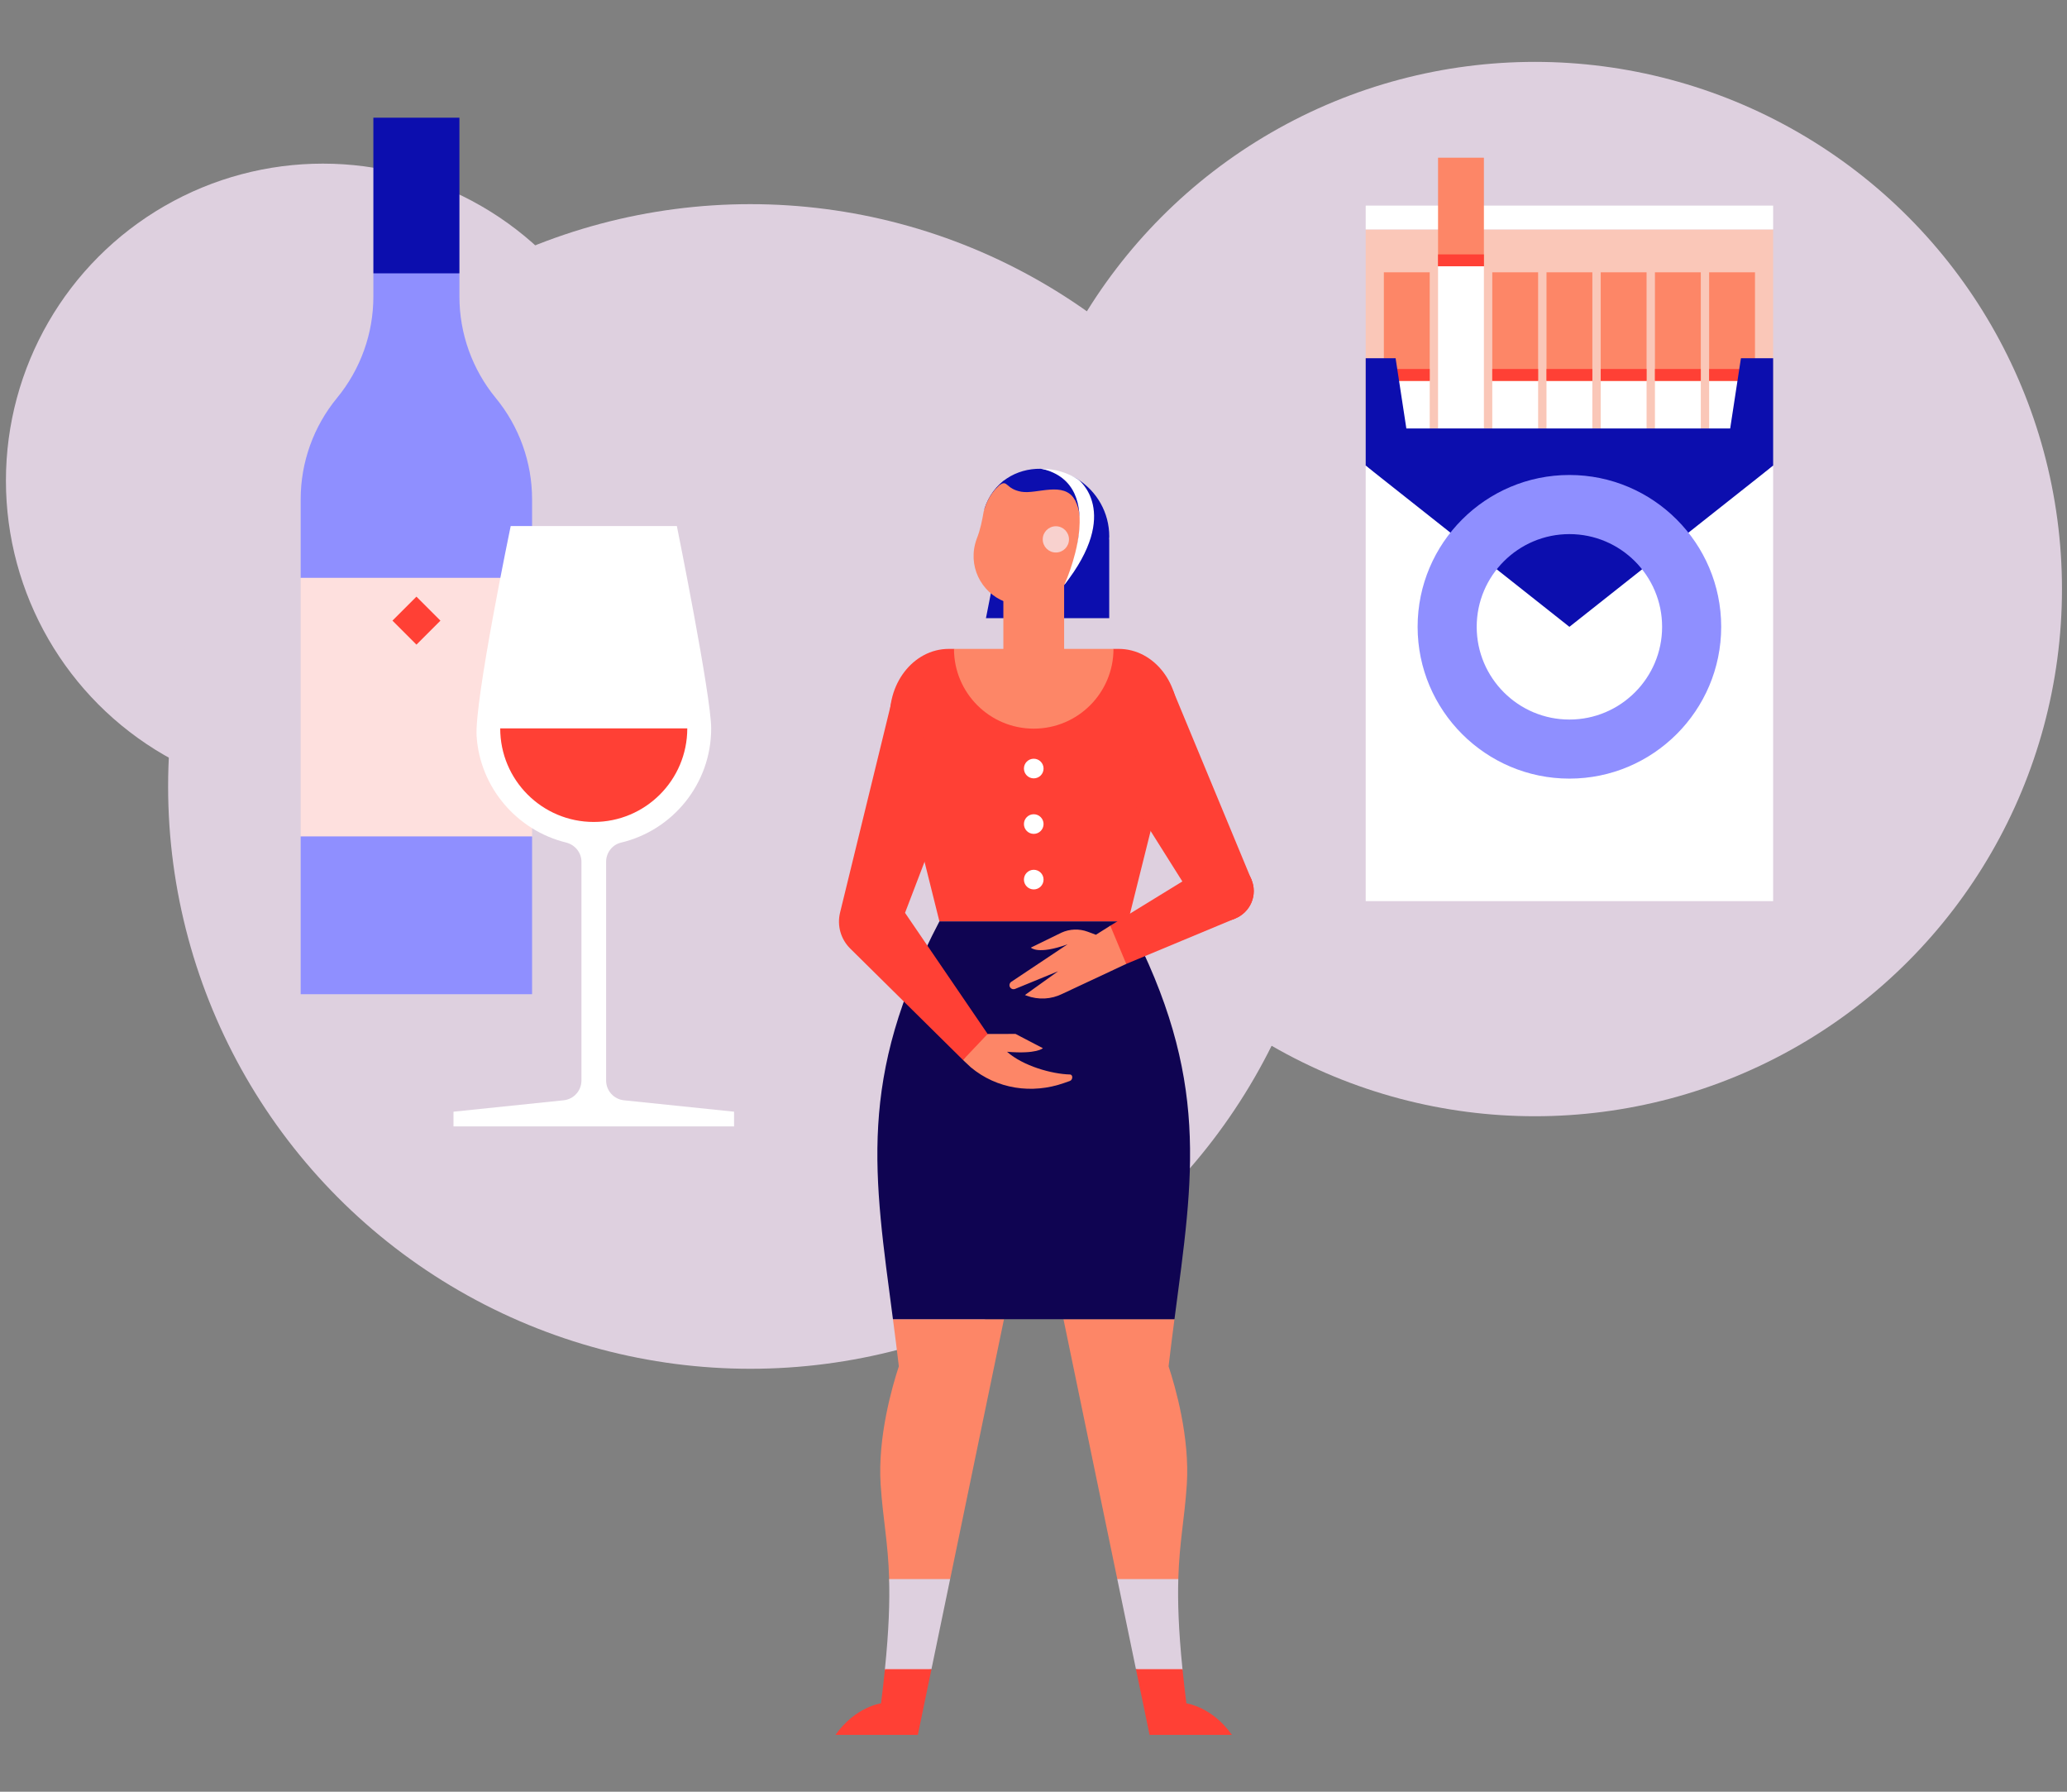 <?xml version="1.0" encoding="utf-8"?>
<!-- Generator: Adobe Illustrator 25.0.1, SVG Export Plug-In . SVG Version: 6.00 Build 0)  -->
<svg version="1.1" xmlns="http://www.w3.org/2000/svg" xmlns:xlink="http://www.w3.org/1999/xlink" x="0px" y="0px"
	 viewBox="0 0 600 520" style="enable-background:new 0 0 600 520;" xml:space="preserve">
<rect x="0" y="0" width="600" height="520" fill="#808080" stroke="none"/>
<style type="text/css">
	.st0anim{fill:#DED0DF;}
	.st1anim{fill:#8F8FFF;}
	.st2anim{fill:#0C0EAE;}
	.st3anim{fill:#FEE0DE;}
	.st4anim{fill:#FF4035;}
	.st5anim{fill:#FFFFFF;}
	.st6anim{fill:#FAC7B8;}
	.st7anim{fill:#FD8667;}
	.st8anim{fill:#0F0452;}
	.st9anim{fill:#F8D1CE;}
</style>
<g id="kugel_links">
	<circle class="st0anim" cx="93.72" cy="139.49" r="92">
		<animate attributeName="r" values="92;80;92" begin="0s" dur="10s" repeatCount="indefinite" />
	</circle>
</g>
<g id="kugel_mitte">
	<circle class="st0anim" cx="217.8" cy="228.25" r="169">
		<animate attributeName="r" values="169;140;169" begin="0s" dur="12s" repeatCount="indefinite" />
	</circle>
</g>
<g id="kugel_rechts">
	<circle class="st0anim" cx="445.54" cy="170.96" r="153">
		<animate attributeName="r" values="153;130;153" begin="0s" dur="14s" repeatCount="indefinite" />
	</circle>
</g>
<g id="weinflasche">
	<g>
		<path class="st1anim" d="M133.36,86.08v-6.75l-10-4.17h-4.98l-10,4.17v6.75c0,10.73-3.73,21.12-10.55,29.41l0,0
			c-6.82,8.28-10.55,18.68-10.55,29.41v22.8l10,5.79v63.66l-10,5.6v45.8h67.17v-45.8l-10-5.23v-63.3l10-6.51v-22.8
			c0-10.73-3.73-21.12-10.55-29.41l0,0C137.09,107.21,133.36,96.81,133.36,86.08z"/>
		<rect x="108.38" y="34.16" class="st2anim" width="24.98" height="45.17"/>
		<rect x="87.29" y="167.7" class="st3anim" width="67.17" height="75.04"/>
		
			<rect x="115.95" y="175.23" transform="matrix(0.707 0.707 -0.707 0.707 162.794 -32.703)" class="st4anim" width="9.85" height="9.85"/>
	</g>
</g>
<g id="weinglas">
	<g>
		<path class="st5anim" d="M175.94,313.59v-63.48c0-2.62,1.77-4.95,4.32-5.56c15.01-3.56,26.18-17.05,26.18-33.15
			c0-9.4-9.96-58.72-9.96-58.72h-48.24c0,0-10.55,50.68-9.89,60.96c0.96,14.94,11.76,27.4,25.93,30.87c2.61,0.64,4.5,2.91,4.5,5.6
			v63.48c0,2.96-2.24,5.44-5.18,5.74l-31.96,3.31v4.28h81.44v-4.28l-31.96-3.31C178.17,319.02,175.94,316.54,175.94,313.59z"/>
		<path class="st4anim" d="M145.2,211.4c0,14.99,12.15,27.15,27.15,27.15c14.99,0,27.15-12.15,27.15-27.15H145.2z"/>
	</g>
</g>
<g id="zigaretten">
	<g>
		<rect x="396.43" y="66.58" class="st6anim" width="118.27" height="57.76"/>
		<rect x="396.43" y="59.67" class="st5anim" width="118.27" height="6.92"/>
		<g>
			<g>
				<rect x="417.43" y="77.27" class="st5anim" width="13.31" height="47.08"/>
				<rect x="417.43" y="45.77" class="st7anim" width="13.31" height="31.5"/>
				<rect x="417.43" y="73.83" class="st4anim" width="13.31" height="3.44"/>
			</g>
			<g>
				<rect x="433.17" y="110.54" class="st5anim" width="13.31" height="32.66"/>
				<rect x="433.17" y="79.03" class="st7anim" width="13.31" height="31.5"/>
				<rect x="433.17" y="107.09" class="st4anim" width="13.31" height="3.44"/>
			</g>
			<g>
				<rect x="448.91" y="110.54" class="st5anim" width="13.31" height="32.66"/>
				<rect x="448.91" y="79.03" class="st7anim" width="13.31" height="31.5"/>
				<rect x="448.91" y="107.09" class="st4anim" width="13.31" height="3.44"/>
			</g>
			<g>
				<rect x="464.65" y="110.54" class="st5anim" width="13.31" height="32.66"/>
				<rect x="464.65" y="79.03" class="st7anim" width="13.31" height="31.5"/>
				<rect x="464.65" y="107.09" class="st4anim" width="13.31" height="3.44"/>
			</g>
			<g>
				<rect x="480.39" y="110.54" class="st5anim" width="13.31" height="32.66"/>
				<rect x="480.39" y="79.03" class="st7anim" width="13.31" height="31.5"/>
				<rect x="480.39" y="107.09" class="st4anim" width="13.31" height="3.44"/>
			</g>
			<g>
				<rect x="496.12" y="110.54" class="st5anim" width="13.31" height="32.66"/>
				<rect x="496.12" y="79.03" class="st7anim" width="13.31" height="31.5"/>
				<rect x="496.12" y="107.09" class="st4anim" width="13.31" height="3.44"/>
			</g>
			<g>
				<rect x="401.7" y="110.54" class="st5anim" width="13.31" height="32.66"/>
				<rect x="401.7" y="79.03" class="st7anim" width="13.31" height="31.5"/>
				<rect x="401.7" y="107.09" class="st4anim" width="13.31" height="3.44"/>
			</g>
		</g>
		<polygon class="st2anim" points="505.35,103.96 502.23,124.35 408.23,124.35 405.11,103.96 396.43,103.96 396.43,135.14 
			455.56,185.15 514.7,135.14 514.7,103.96 		"/>
		<polygon class="st5anim" points="514.7,261.54 396.43,261.54 396.43,135.14 455.56,181.92 514.7,135.14 		"/>
		<path class="st1anim" d="M455.56,225.97c-24.29,0-44.06-19.76-44.06-44.06s19.76-44.06,44.06-44.06c24.29,0,44.06,19.76,44.06,44.06
			S479.86,225.97,455.56,225.97z M455.56,155.01c-14.84,0-26.91,12.07-26.91,26.91s12.07,26.91,26.91,26.91
			c14.84,0,26.91-12.07,26.91-26.91S470.4,155.01,455.56,155.01z"/>
	</g>
</g>
<g id="kopf_hinten">
	<g>
		<path class="st2anim" d="M321.99,155.69c0-6.92-3.58-13-8.98-16.5c-3.07-1.99-10.91-3.14-10.97-3.14c-6.9-0.1-13.85,3.74-16.32,11.77
		h11.76l1.85,10.47l-9.11,0.7l-4.02,20.41h35.78v-22.86l-0.04,0C321.96,156.25,321.99,155.97,321.99,155.69z"/>
	</g>
	<animateTransform  
	    attributeName="transform"  
	    begin="0s"  
	    dur="10s"  
	    type="rotate"  
	    values = "-5 300 175 ; 0 300 175 ; 10 300 175 ; 0 300 175 ; -5 300 175"  
		keyTimes = "0; 0.3; 0.6; 0.9; 1"
	    fill="freeze"
	    repeatCount ="indefinite"
	    />  

</g>
<g id="körper">
	<path class="st7anim" d="M255.63,430.86c0.65,9.96,2.15,16.59,2.47,27.42c0.24,8.36,17.71,0,17.71,0l15.62-75.42H259.2
		c0.58,4.4,1.16,8.94,1.71,13.68C259,402.33,254.73,417.08,255.63,430.86z"/>
	<path class="st4anim" d="M324.72,188.32h-1.5l-23.15,12l-23.15-12h-1.5c-10.38,0-18.36,10.42-16.95,22.1l14.22,57h54.76l14.22-57
		C343.08,198.73,335.09,188.32,324.72,188.32z"/>
	<path class="st7anim" d="M344.5,430.86c-0.65,9.96-2.15,16.59-2.47,27.42c-0.24,8.36-17.71,0-17.71,0l-15.62-75.42h32.22
		c-0.58,4.4-1.16,8.94-1.71,13.68C341.13,402.33,345.4,417.08,344.5,430.86z"/>
	<path class="st8anim" d="M327.44,267.41h-54.75c-23.92,45.62-18.96,73.65-13.49,115.45h81.72C346.4,341.07,351.36,313.04,327.44,267.41
		z"/>
	<path class="st7anim" d="M310.57,311.84c0.94,0.02,0.88,1.57-0.01,1.88l-1.67,0.59c-9.32,3.28-19.52,1.77-27.1-4.56l-2.26-2.12
		c2.93-3.94,2.79-5.3,7.16-7.55l8.1-0.01l7.93,4.14c0,0-1.68,1.77-10.4,1.04C297,309.39,305.34,311.71,310.57,311.84z"/>
	<circle class="st5anim" cx="300.07" cy="223.05" r="2.85"/>
	<circle class="st5anim" cx="300.07" cy="239.16" r="2.85"/>
	<circle class="st5anim" cx="300.07" cy="255.28" r="2.85"/>
	<path class="st4anim" d="M258.9,203.27l-15.05,61.59c-0.92,3.76,0.2,7.72,2.96,10.44l32.72,32.33l7.16-7.55l-23.98-35.15l11.9-31.14
		l-9.36-28.33L258.9,203.27z"/>
	<path class="st0anim" d="M270.38,484.43l5.42-26.15h-17.71c0.19,6.59-0.06,14.74-1.22,26.15C256.56,487.49,270.38,484.43,270.38,484.43
		z"/>
	<path class="st0anim" d="M343.25,484.43c-1.16-11.41-1.41-19.56-1.22-26.15h-17.71l5.42,26.15
		C329.74,484.43,343.56,487.49,343.25,484.43z"/>
	<path class="st4anim" d="M256.87,484.43c-0.31,3.07-0.68,6.35-1.13,9.93c0,0-7.38,0.91-13.22,9.14h19.36h4.55l3.95-19.07H256.87z"/>
	<path class="st4anim" d="M333.69,503.5h4.55h19.36c-5.84-8.23-13.22-9.14-13.22-9.14c-0.45-3.57-0.82-6.86-1.13-9.93h-13.51
		L333.69,503.5z"/>
	<path class="st7anim" d="M276.92,188.32c0,12.78,10.36,23.15,23.15,23.15s23.15-10.36,23.15-23.15H276.92z"/>
	<rect x="291.25" y="166.81" class="st7anim" width="17.64" height="23.51"/>
</g>
<g id="kopf_vorne">
	<g>
		<path class="st7anim" d="M282.76,159.32c0.15-1.03,0.42-2.03,0.77-2.97c1.01-2.54,1.55-5.21,2.01-7.9
			c4.77-17.67,30.18-12.64,27.83,5.47l0.01,0l-1.26,8.49c-1.21,8.58-9.52,14.39-17.78,12.95l0,0
			C286.79,174.04,281.63,166.94,282.76,159.32z"/>
		<path class="st2anim" d="M290.23,140.72c2.29-1.57,1.69,1.18,6.23,1.99c4.54,0.8,12.35-3.21,15.58,2.38l2.71-0.99l-11.63-7.32
			l-7.61,0.71l-4.25,2.1L290.23,140.72z"/>
		<path class="st5anim" d="M312.94,139.14c-3.06-1.96-6.69-3.09-10.59-3.09c20.19,4.61,6.54,33.77,6.54,33.77
			C325.72,148.48,312.94,139.14,312.94,139.14L312.94,139.14z"/>
		<circle class="st9anim" cx="306.49" cy="156.54" r="3.81"/>
	</g>
	<animateTransform  
	    attributeName="transform"  
	    begin="0s"  
	    dur="10s"  
	    type="rotate"  
	    values = "-5 300 175 ; 0 300 175 ; 10 300 175 ; 0 300 175 ; -5 300 175"  
		keyTimes = "0; 0.3; 0.6; 0.9; 1"
	    fill="freeze"
	    repeatCount ="indefinite"
	    />  

</g>
<g id="oberarm_links">
	<g>
		<polygon class="st4anim" points="347.56,262.73 326.83,229.79 334.18,201.45 340.45,200.28 363.28,255.33 		"/>
		<ellipse class="st4anim" cx="355.22" cy="258.6" rx="8.72" ry="8.63"/>
	</g>
</g>
<g id="unterarm_links">
	<g>
		<g>
			<polygon class="st4anim" points="358.62,266.54 326.92,279.75 321.34,279.22 320.07,272.93 322.29,268.66 350.45,251.37 			"/>
			<ellipse class="st4anim" cx="355.22" cy="258.6" rx="8.72" ry="8.63"/>
		</g>
		<path class="st7anim" d="M322.29,268.66l-4.18,2.63l-2.39-0.89c-2.47-0.91-5.21-0.82-7.61,0.28l-8.88,4.34c0,0,2,2.18,10.63-0.95
			l-16.31,10.87c-0.59,0.4-0.7,1.23-0.23,1.76l0,0c0.33,0.37,0.86,0.5,1.33,0.31l12.49-5.13l-9.63,6.9l0.5,0.19
			c3.39,1.27,7.16,1.07,10.39-0.55l18.52-8.67L322.29,268.66z"/>
	</g>
	<animateTransform  
	    attributeName="transform"  
	    begin="0s"  
	    dur="10s"  
	    type="rotate"  
	    values = "0 355 260 ; 0 355 260 ; -5 355 260 ; 0 355 260 ; -5 355 260 ; 0 355 260; 0 355 260"  
		keyTimes = "0; 0.2; 0.4; 0.6; 0.8; 0.9; 1"
	    fill="freeze"
	    repeatCount ="indefinite"
	    />  

</g>
</svg>
